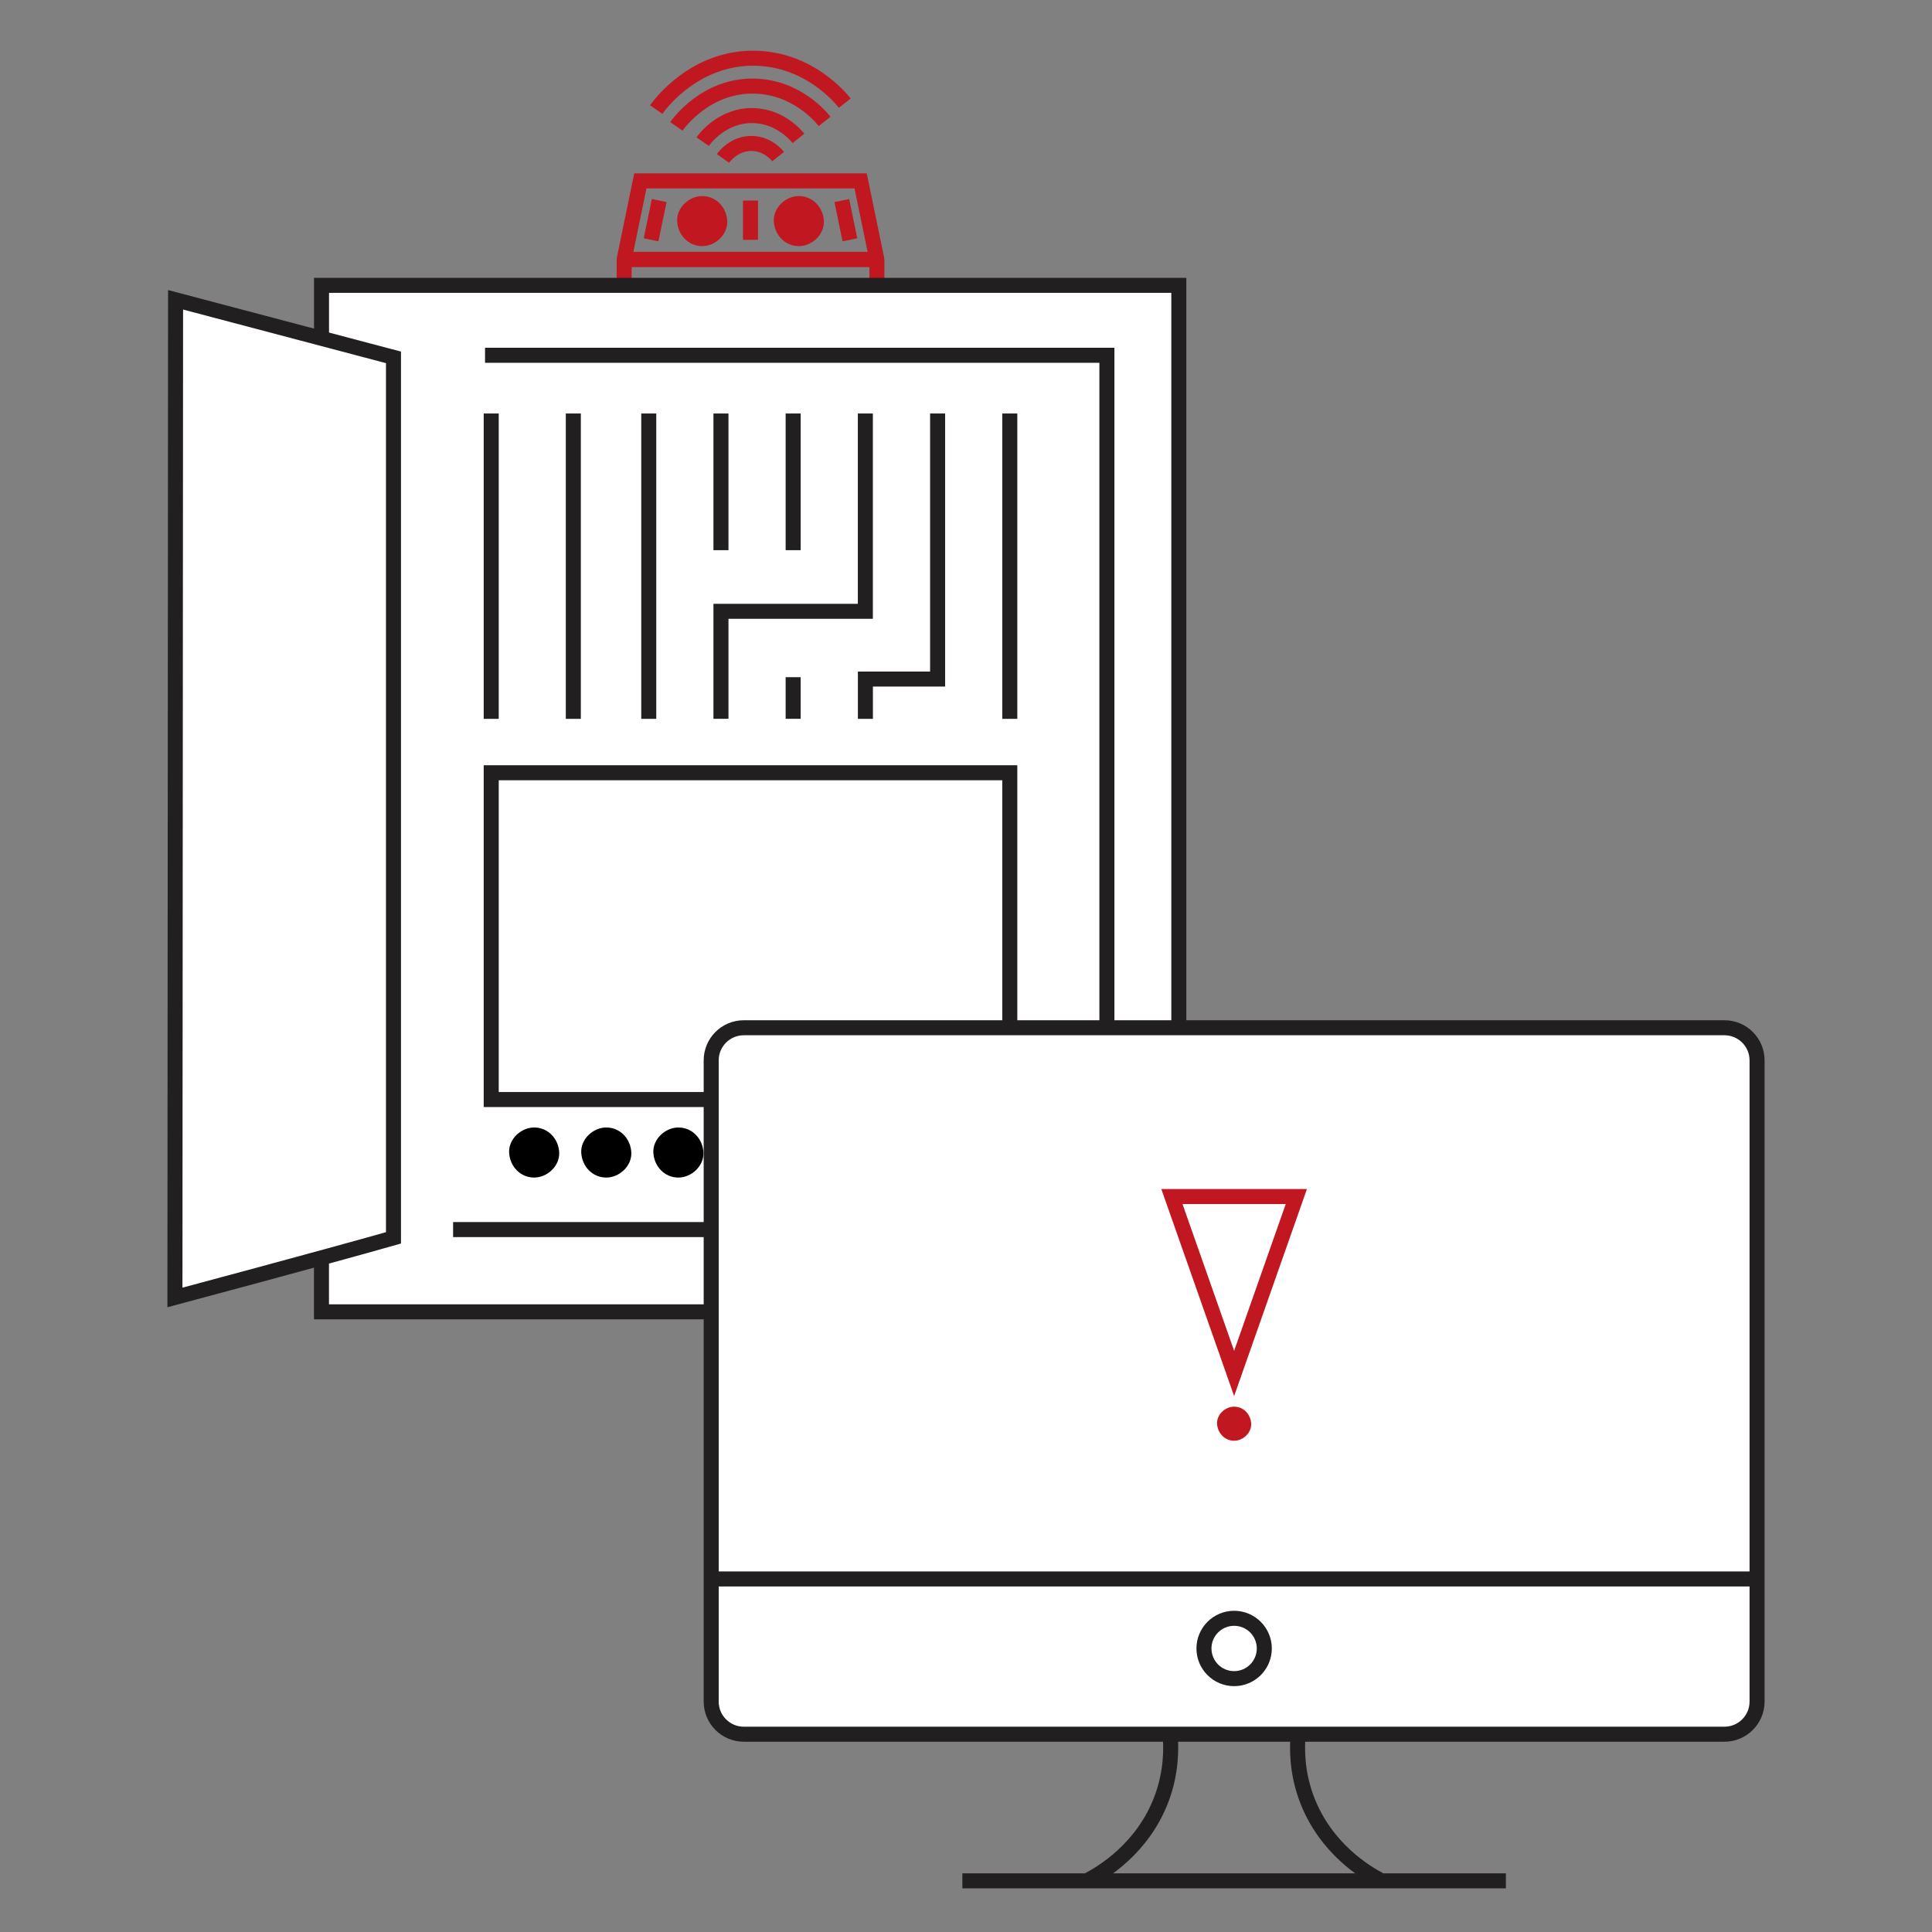 <?xml version="1.0" encoding="UTF-8"?>
<!DOCTYPE svg PUBLIC "-//W3C//DTD SVG 1.1//EN" "http://www.w3.org/Graphics/SVG/1.1/DTD/svg11.dtd">
<svg version="1.1" xmlns="http://www.w3.org/2000/svg" xmlns:xlink="http://www.w3.org/1999/xlink" x="0" y="0" width="425.2" height="425.2" viewBox="0, 0, 425.2, 425.2">
  <rect x="0" y="0" width="425.2" height="425.2" fill="#808080" stroke="none"/>
  <g id="Ebene_1">
    <path d="M192.61,57.09 L137.74,57.09 C137.55,57.09 137.4,56.91 137.44,56.72 L140.93,39.81 L189.41,39.81 L192.9,56.72 C192.95,56.92 192.8,57.09 192.61,57.09 z" fill-opacity="0" stroke="#C11721" stroke-width="3.306" stroke-miterlimit="10"/>
    <path d="M137.37,63.67 L137.37,57.19 C137.37,57.14 137.41,57.09 137.47,57.09 L192.89,57.09 C192.94,57.09 192.99,57.13 192.99,57.19 L192.99,63.67" fill-opacity="0" stroke="#C11721" stroke-width="3.306" stroke-miterlimit="10"/>
    <g>
      <path d="M143.29,52.78 L145.08,44.14" fill-opacity="0" stroke="#C11721" stroke-width="3.306" stroke-miterlimit="10"/>
      <path d="M187.05,52.78 L185.27,44.14" fill-opacity="0" stroke="#C11721" stroke-width="3.306" stroke-miterlimit="10"/>
    </g>
    <path d="M165.17,44.14 L165.17,52.78" fill-opacity="0" stroke="#C11721" stroke-width="3.306" stroke-miterlimit="10"/>
    <g>
      <path d="M154.54,54.17 C157.42,54.17 160.18,51.64 160.05,48.66 C159.92,45.67 157.63,43.15 154.54,43.15 C151.66,43.15 148.9,45.68 149.03,48.66 C149.16,51.64 151.45,54.17 154.54,54.17 L154.54,54.17 z" fill="#C11721"/>
      <path d="M175.81,54.17 C178.69,54.17 181.45,51.64 181.32,48.66 C181.19,45.67 178.9,43.15 175.81,43.15 C172.93,43.15 170.17,45.68 170.3,48.66 C170.43,51.64 172.72,54.17 175.81,54.17 L175.81,54.17 z" fill="#C11721"/>
    </g>
    <g>
      <g>
        <path d="M70.76,74.12 C70.76,70.35 70.76,66.57 70.76,62.8 C133.65,62.8 196.55,62.8 259.44,62.8 C259.44,80.06 259.44,96.53 259.44,113.62 L259.44,279.02 C259.44,282.25 259.44,285.48 259.44,288.71 C196.54,288.71 133.65,288.71 70.75,288.71 C70.75,284.63 70.75,280.56 70.75,276.48" fill="#FFFFFF"/>
        <path d="M70.76,74.12 C70.76,70.35 70.76,66.57 70.76,62.8 C133.65,62.8 196.55,62.8 259.44,62.8 C259.44,80.06 259.44,96.53 259.44,113.62 L259.44,279.02 C259.44,282.25 259.44,285.48 259.44,288.71 C196.54,288.71 133.65,288.71 70.75,288.71 C70.75,284.63 70.75,280.56 70.75,276.48" fill-opacity="0" stroke="#221F20" stroke-width="3.306" stroke-miterlimit="10"/>
      </g>
      <g>
        <path d="M106.75,78.19 C154.71,78.19 195.65,78.19 243.61,78.19 C243.61,143.04 243.61,205.76 243.61,270.61 C195.65,270.61 147.68,270.61 99.72,270.61" fill="#FFFFFF"/>
        <path d="M106.75,78.19 C154.71,78.19 195.65,78.19 243.61,78.19 C243.61,143.04 243.61,205.76 243.61,270.61 C195.65,270.61 147.68,270.61 99.72,270.61" fill-opacity="0" stroke="#221F20" stroke-width="3.306" stroke-miterlimit="10"/>
      </g>
      <g>
        <path d="M38.64,65.98 C38.64,65.98 70.61,74.43 86.6,78.65 C86.6,143.96 86.6,207.12 86.6,272.43 C71.22,276.8 38.5,285.55 38.5,285.55 L38.64,65.98 z" fill="#FFFFFF"/>
        <path d="M38.64,65.98 C38.64,65.98 70.61,74.43 86.6,78.65 C86.6,143.96 86.6,207.12 86.6,272.43 C71.22,276.8 38.5,285.55 38.5,285.55 L38.64,65.98 z" fill-opacity="0" stroke="#221F20" stroke-width="3.306" stroke-miterlimit="10"/>
      </g>
      <g>
        <path d="M126.18,169.71 C126.18,193.8 126.18,217.9 126.18,241.99" fill="#FFFFFF"/>
        <path d="M126.18,169.71 C126.18,193.8 126.18,217.9 126.18,241.99" fill-opacity="0" stroke="#221F20" stroke-width="3.306" stroke-miterlimit="10"/>
      </g>
      <g>
        <path d="M141.81,169.71 C141.81,193.8 141.81,217.9 141.81,241.99" fill="#FFFFFF"/>
        <path d="M141.81,169.71 C141.81,193.8 141.81,217.9 141.81,241.99" fill-opacity="0" stroke="#221F20" stroke-width="3.306" stroke-miterlimit="10"/>
      </g>
      <g>
        <path d="M157.44,169.71 C157.44,193.8 157.44,217.9 157.44,241.99" fill="#FFFFFF"/>
        <path d="M157.44,169.71 C157.44,193.8 157.44,217.9 157.44,241.99" fill-opacity="0" stroke="#221F20" stroke-width="3.306" stroke-miterlimit="10"/>
      </g>
      <g>
        <path d="M173.07,170.07 C173.07,194.16 173.07,218.26 173.07,242.35" fill="#FFFFFF"/>
        <path d="M173.07,170.07 C173.07,194.16 173.07,218.26 173.07,242.35" fill-opacity="0" stroke="#221F20" stroke-width="3.306" stroke-miterlimit="10"/>
      </g>
      <g>
        <path d="M188.7,170.07 C188.7,194.16 188.7,218.26 188.7,242.35" fill="#FFFFFF"/>
        <path d="M188.7,170.07 C188.7,194.16 188.7,218.26 188.7,242.35" fill-opacity="0" stroke="#221F20" stroke-width="3.306" stroke-miterlimit="10"/>
      </g>
      <g>
        <path d="M204.32,170.07 C204.32,194.16 204.32,218.26 204.32,242.35" fill="#FFFFFF"/>
        <path d="M204.32,170.07 C204.32,194.16 204.32,218.26 204.32,242.35" fill-opacity="0" stroke="#221F20" stroke-width="3.306" stroke-miterlimit="10"/>
      </g>
      <g>
        <g>
          <path d="M142.78,91 C142.78,112.75 142.78,136.45 142.78,158.21" fill="#FFFFFF"/>
          <path d="M142.78,91 C142.78,112.75 142.78,136.45 142.78,158.21" fill-opacity="0" stroke="#221F20" stroke-width="3.306" stroke-miterlimit="10"/>
        </g>
        <g>
          <path d="M126.18,91 C126.18,112.75 126.18,136.45 126.18,158.21" fill="#FFFFFF"/>
          <path d="M126.18,91 C126.18,112.75 126.18,136.45 126.18,158.21" fill-opacity="0" stroke="#221F20" stroke-width="3.306" stroke-miterlimit="10"/>
        </g>
        <g>
          <path d="M108.11,91 C108.11,112.75 108.11,136.45 108.11,158.21" fill="#FFFFFF"/>
          <path d="M108.11,91 C108.11,112.75 108.11,136.45 108.11,158.21" fill-opacity="0" stroke="#221F20" stroke-width="3.306" stroke-miterlimit="10"/>
        </g>
        <g>
          <path d="M222.24,91 C222.24,112.75 222.24,136.45 222.24,158.21" fill="#FFFFFF"/>
          <path d="M222.24,91 C222.24,112.75 222.24,136.45 222.24,158.21" fill-opacity="0" stroke="#221F20" stroke-width="3.306" stroke-miterlimit="10"/>
        </g>
        <g>
          <path d="M206.35,91 C206.35,110.52 206.35,149.45 206.35,149.45 L190.46,149.45 C190.46,149.45 190.46,157.06 190.46,158.21" fill="#FFFFFF"/>
          <path d="M206.35,91 C206.35,110.52 206.35,149.45 206.35,149.45 L190.46,149.45 C190.46,149.45 190.46,157.06 190.46,158.21" fill-opacity="0" stroke="#221F20" stroke-width="3.306" stroke-miterlimit="10"/>
        </g>
        <g>
          <path d="M190.45,91 C190.45,105.4 190.45,134.54 190.45,134.54 L158.67,134.54 C158.67,134.54 158.67,154.83 158.67,158.2" fill="#FFFFFF"/>
          <path d="M190.45,91 C190.45,105.4 190.45,134.54 190.45,134.54 L158.67,134.54 C158.67,134.54 158.67,154.83 158.67,158.2" fill-opacity="0" stroke="#221F20" stroke-width="3.306" stroke-miterlimit="10"/>
        </g>
        <g>
          <path d="M158.67,91 C158.67,101.03 158.67,111.06 158.67,121.09" fill="#FFFFFF"/>
          <path d="M158.67,91 C158.67,101.03 158.67,111.06 158.67,121.09" fill-opacity="0" stroke="#221F20" stroke-width="3.306" stroke-miterlimit="10"/>
        </g>
        <g>
          <path d="M174.56,91 C174.56,101.03 174.56,111.06 174.56,121.09" fill="#FFFFFF"/>
          <path d="M174.56,91 C174.56,101.03 174.56,111.06 174.56,121.09" fill-opacity="0" stroke="#221F20" stroke-width="3.306" stroke-miterlimit="10"/>
        </g>
        <g>
          <path d="M174.56,149.03 C174.56,151.44 174.56,155.79 174.56,158.2" fill="#FFFFFF"/>
          <path d="M174.56,149.03 C174.56,151.44 174.56,155.79 174.56,158.2" fill-opacity="0" stroke="#221F20" stroke-width="3.306" stroke-miterlimit="10"/>
        </g>
      </g>
      <g>
        <path d="M108.11,187.84 L222.24,187.84" fill="#FFFFFF"/>
        <path d="M108.11,187.84 L222.24,187.84" fill-opacity="0" stroke="#221F20" stroke-width="3.306" stroke-miterlimit="10"/>
      </g>
      <g>
        <path d="M108.11,205.85 L222.24,205.85" fill="#FFFFFF"/>
        <path d="M108.11,205.85 L222.24,205.85" fill-opacity="0" stroke="#221F20" stroke-width="3.306" stroke-miterlimit="10"/>
      </g>
      <g>
        <path d="M108.11,170.07 L222.24,170.07 L222.24,241.99 L108.11,241.99 z" fill="#FFFFFF"/>
        <path d="M108.11,170.07 L222.24,170.07 L222.24,241.99 L108.11,241.99 z" fill-opacity="0" stroke="#221F20" stroke-width="3.306" stroke-miterlimit="10"/>
      </g>
      <g>
        <path d="M117.56,259.16 C120.44,259.16 123.2,256.63 123.07,253.65 C122.94,250.66 120.65,248.14 117.56,248.14 C114.68,248.14 111.92,250.67 112.05,253.65 C112.18,256.64 114.47,259.16 117.56,259.16 L117.56,259.16 z" fill="#000000"/>
        <path d="M133.43,259.16 C136.31,259.16 139.07,256.63 138.94,253.65 C138.81,250.66 136.52,248.14 133.43,248.14 C130.55,248.14 127.79,250.67 127.92,253.65 C128.05,256.64 130.34,259.16 133.43,259.16 L133.43,259.16 z" fill="#000000"/>
        <path d="M149.3,259.16 C152.18,259.16 154.94,256.63 154.81,253.65 C154.68,250.66 152.39,248.14 149.3,248.14 C146.42,248.14 143.66,250.67 143.79,253.65 C143.93,256.64 146.21,259.16 149.3,259.16 L149.3,259.16 z" fill="#000000"/>
        <path d="M165.17,259.16 C168.05,259.16 170.81,256.63 170.68,253.65 C170.55,250.66 168.26,248.14 165.17,248.14 C162.29,248.14 159.53,250.67 159.66,253.65 C159.8,256.64 162.08,259.16 165.17,259.16 L165.17,259.16 z" fill="#000000"/>
        <path d="M181.04,259.16 C183.92,259.16 186.68,256.63 186.55,253.65 C186.42,250.66 184.13,248.14 181.04,248.14 C178.16,248.14 175.4,250.67 175.53,253.65 C175.67,256.64 177.96,259.16 181.04,259.16 L181.04,259.16 z" fill="#000000"/>
        <path d="M196.92,259.16 C199.8,259.16 202.56,256.63 202.43,253.65 C202.3,250.66 200.01,248.14 196.92,248.14 C194.04,248.14 191.28,250.67 191.41,253.65 C191.54,256.64 193.83,259.16 196.92,259.16 L196.92,259.16 z" fill="#000000"/>
        <path d="M212.79,259.16 C215.67,259.16 218.43,256.63 218.3,253.65 C218.17,250.66 215.88,248.14 212.79,248.14 C209.91,248.14 207.15,250.67 207.28,253.65 C207.41,256.64 209.7,259.16 212.79,259.16 L212.79,259.16 z" fill="#000000"/>
      </g>
    </g>
    <g>
      <g>
        <path d="M379.52,381.67 L163.7,381.67 C159.74,381.67 156.52,378.46 156.52,374.49 L156.52,233.37 C156.52,229.41 159.73,226.19 163.7,226.19 L379.52,226.19 C383.48,226.19 386.7,229.4 386.7,233.37 L386.7,374.49 C386.7,378.45 383.48,381.67 379.52,381.67 z" fill="#FFFFFF"/>
        <path d="M379.52,381.67 L163.7,381.67 C159.74,381.67 156.52,378.46 156.52,374.49 L156.52,233.37 C156.52,229.41 159.73,226.19 163.7,226.19 L379.52,226.19 C383.48,226.19 386.7,229.4 386.7,233.37 L386.7,374.49 C386.7,378.45 383.48,381.67 379.52,381.67 z" fill-opacity="0" stroke="#221F20" stroke-width="3.306" stroke-miterlimit="10"/>
      </g>
      <path d="M278.25,362.8 C278.25,366.467 275.277,369.44 271.61,369.44 C267.943,369.44 264.97,366.467 264.97,362.8 C264.97,359.133 267.943,356.16 271.61,356.16 C275.277,356.16 278.25,359.133 278.25,362.8 z" fill-opacity="0" stroke="#221F20" stroke-width="3.306" stroke-miterlimit="10"/>
      <path d="M156.52,347.5 L386.7,347.5" fill-opacity="0" stroke="#221F20" stroke-width="3.306" stroke-miterlimit="10"/>
      <g>
        <path d="M239.63,413.7 C242.35,412.26 251.57,406.94 255.7,395.72 C257.81,389.99 257.8,384.85 257.52,381.67" fill-opacity="0" stroke="#221F20" stroke-width="3.306" stroke-miterlimit="10"/>
        <path d="M303.59,413.7 C300.87,412.26 291.65,406.94 287.52,395.72 C285.41,389.99 285.42,384.85 285.7,381.67" fill-opacity="0" stroke="#221F20" stroke-width="3.306" stroke-miterlimit="10"/>
      </g>
      <path d="M211.8,413.94 L331.42,413.94" fill-opacity="0" stroke="#221F20" stroke-width="3.306" stroke-miterlimit="10"/>
    </g>
    <g>
      <path d="M159.11,34.87 C159.28,34.63 161.56,31.47 165.53,31.57 C168.96,31.66 170.97,34.11 171.25,34.46" fill-opacity="0" stroke="#C11721" stroke-width="3.306" stroke-miterlimit="10"/>
      <path d="M154.64,31.17 C154.93,30.75 158.89,25.26 165.79,25.44 C171.74,25.59 175.23,29.85 175.72,30.46" fill-opacity="0" stroke="#C11721" stroke-width="3.306" stroke-miterlimit="10"/>
      <path d="M148.86,27.82 C149.32,27.16 155.44,18.67 166.11,18.95 C175.32,19.19 180.73,25.77 181.48,26.72" fill-opacity="0" stroke="#C11721" stroke-width="3.306" stroke-miterlimit="10"/>
      <path d="M144.42,24.11 C145,23.28 152.79,12.47 166.37,12.82 C178.09,13.12 184.97,21.5 185.92,22.7" fill-opacity="0" stroke="#C11721" stroke-width="3.306" stroke-miterlimit="10"/>
    </g>
    <g>
      <path d="M271.61,317.08 C273.57,317.08 275.45,315.36 275.36,313.33 C275.27,311.3 273.71,309.58 271.61,309.58 C269.65,309.58 267.77,311.3 267.86,313.33 C267.95,315.36 269.51,317.08 271.61,317.08 L271.61,317.08 z" fill="#C11721"/>
      <path d="M257.92,263.34 L285.3,263.34 L271.61,302.27 z" fill-opacity="0" stroke="#C11721" stroke-width="3.306" stroke-miterlimit="10"/>
    </g>
  </g>
</svg>
